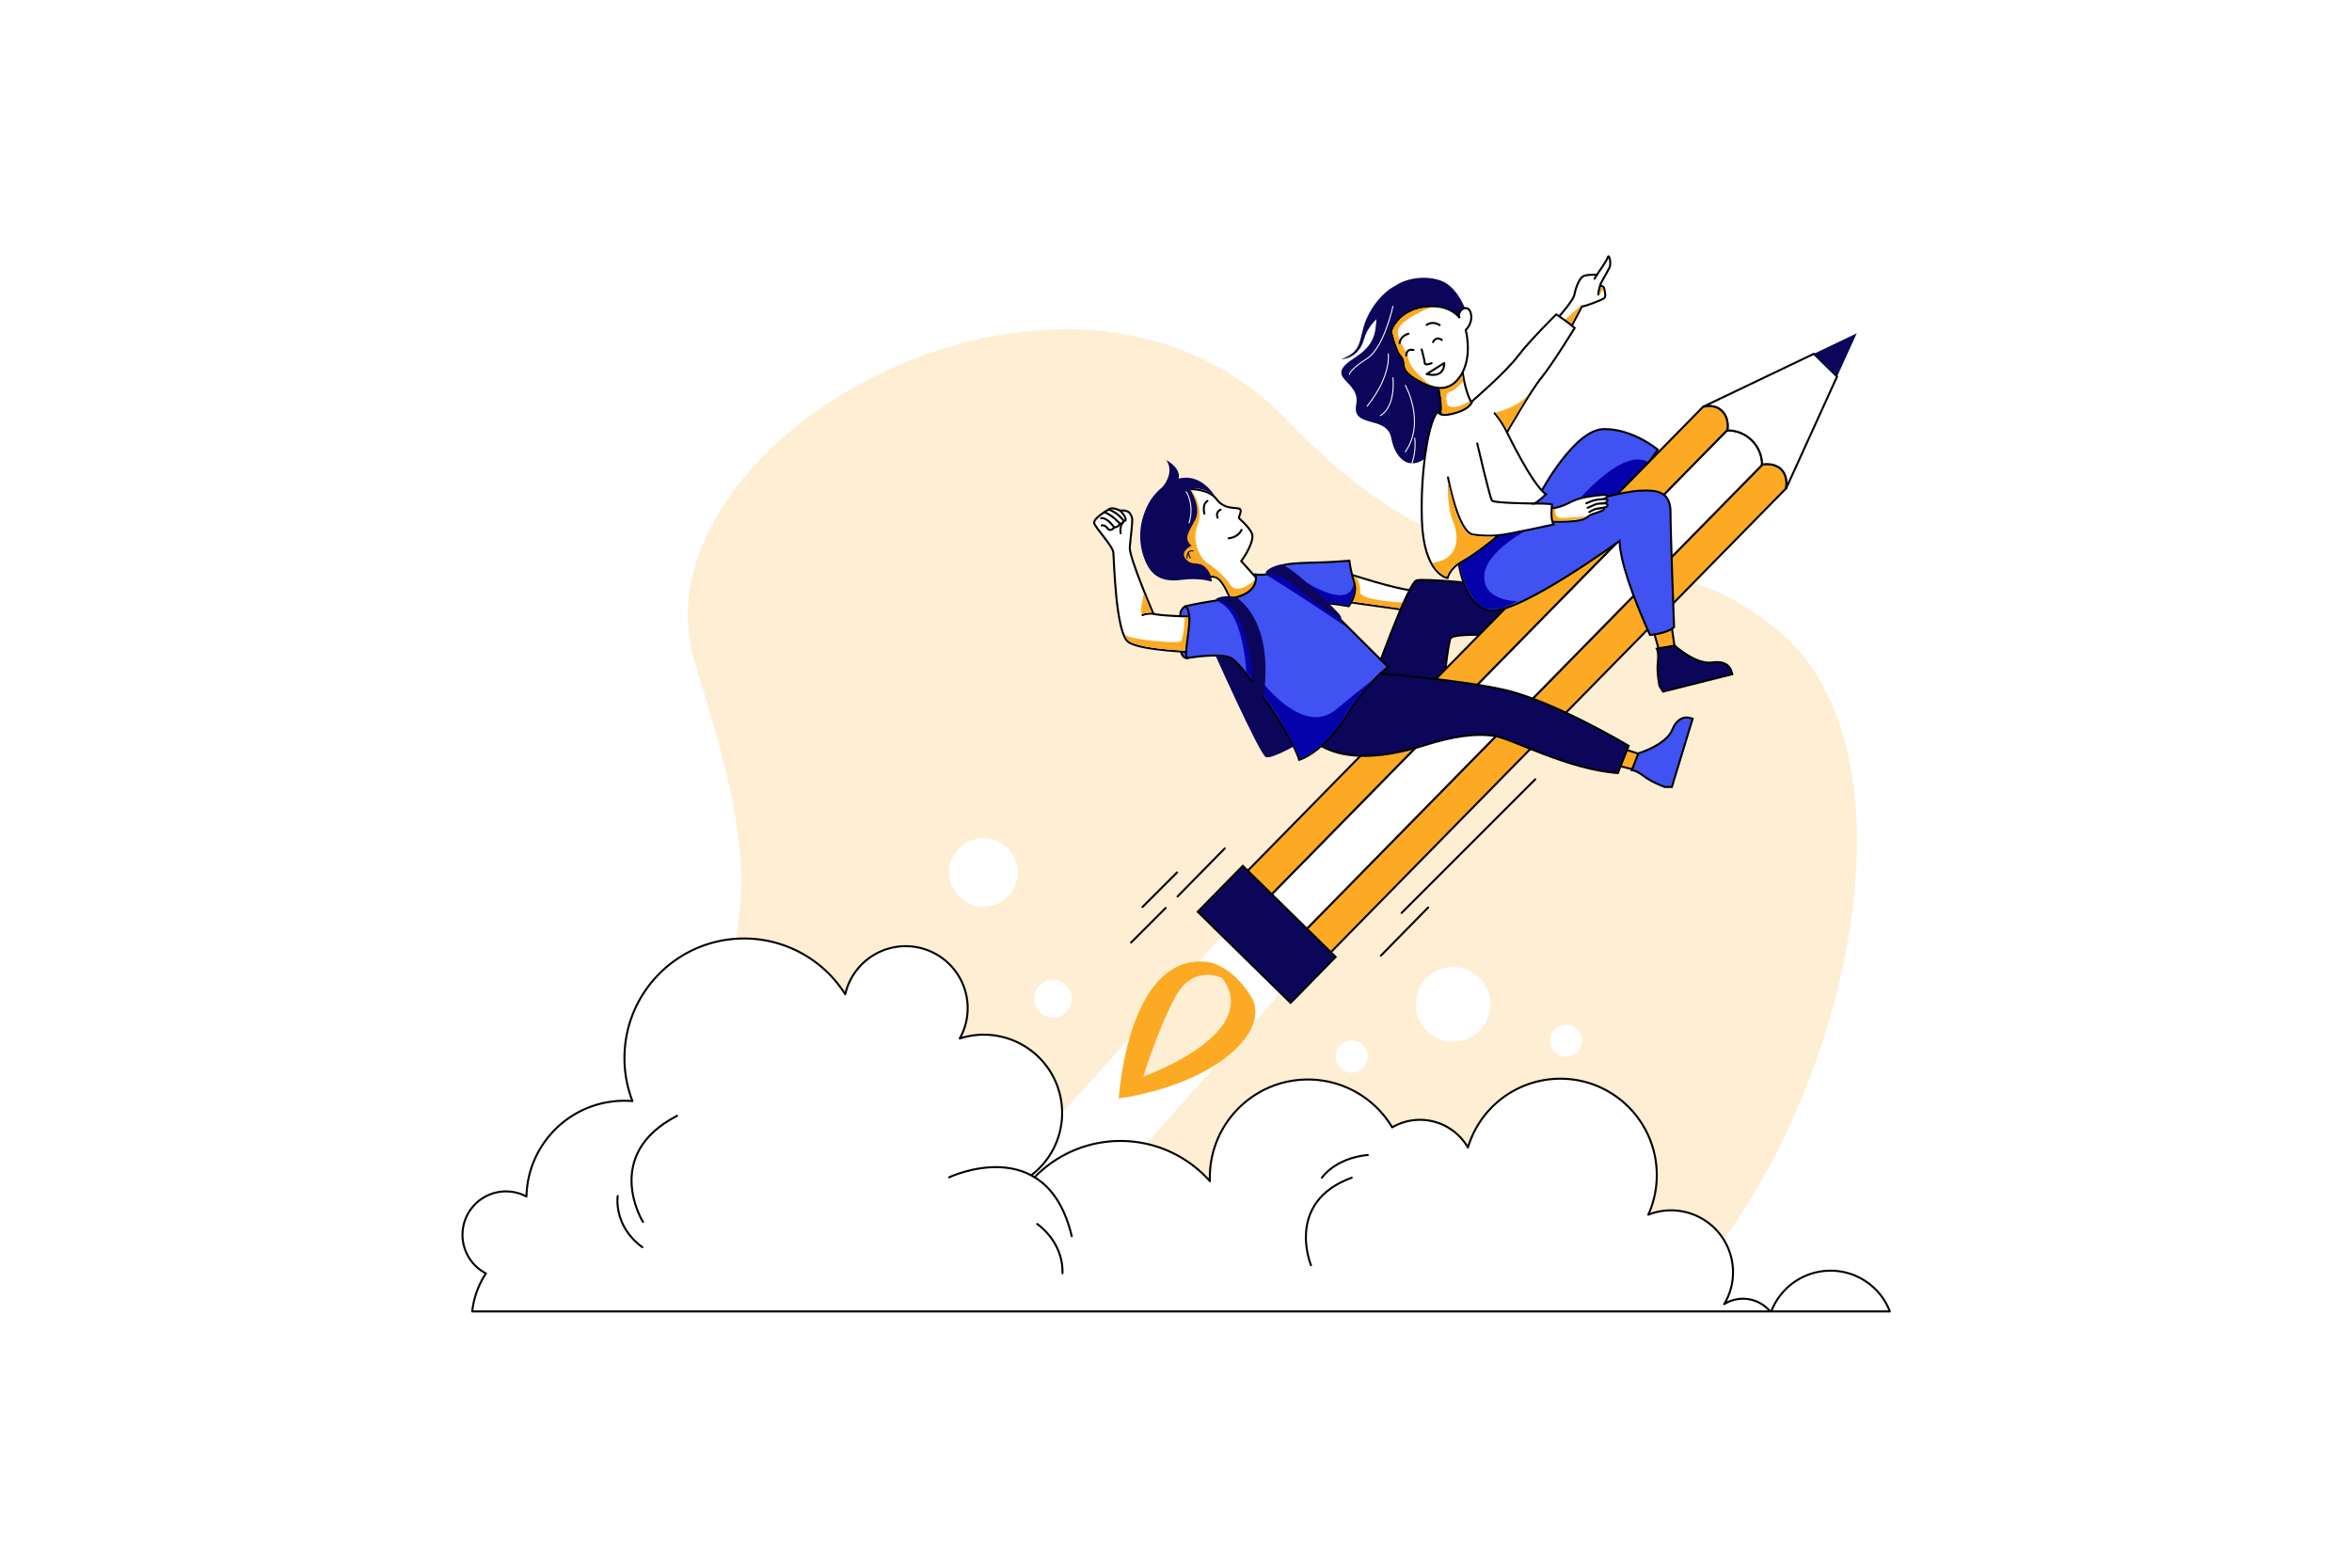 <?xml version="1.0" encoding="utf-8"?>
<svg xmlns="http://www.w3.org/2000/svg" viewBox="0 0 4680 3120">
  <defs>
    <style>.cls-1,.cls-13,.cls-4{fill:#fff;}.cls-2{fill:#feeed3;}.cls-3,.cls-9{fill:#0b065a;}.cls-12,.cls-13,.cls-15,.cls-17,.cls-4,.cls-6,.cls-7,.cls-9{stroke:#000;}.cls-12,.cls-13,.cls-15,.cls-16,.cls-17,.cls-4,.cls-6,.cls-7,.cls-9{stroke-linecap:round;}.cls-15,.cls-16,.cls-17,.cls-4,.cls-6,.cls-7,.cls-9{stroke-miterlimit:10;}.cls-12,.cls-13,.cls-15,.cls-4,.cls-6,.cls-7,.cls-9{stroke-width:4px;}.cls-12,.cls-5,.cls-6{fill:#fcaa23;}.cls-7{fill:#4052f2;}.cls-8{fill:#0502ab;}.cls-10,.cls-15,.cls-16,.cls-17{fill:none;}.cls-11{fill:#fbf4e9;}.cls-12,.cls-13{stroke-linejoin:round;}.cls-14{fill:#faeedd;}.cls-16{stroke:#fff;}.cls-16,.cls-17{stroke-width:2px;}</style>
  </defs>
  <title>02</title>
  <g data-name="Layer 2" id="Layer_2">
    <g data-name="Layer 1" id="Layer_1-2">
      <rect class="cls-1" height="3120" width="4680"/>
      <path class="cls-2" d="M1792.53,2605.17s-466.31-57.35-389.56-436.74,120.31-401.24-19.47-846.48S2124.81,380,2561.6,836.78s675.16,158.66,982.17,423.15S3648.6,2293.17,3307.9,2605.17Z"/>
      <path class="cls-3" d="M2877.53,563.72c-21.57-13.76-68.31-17.21-102.4,5.69,0,0-29.05,13-51.87,56.39s-6,71.66-54.33,89c0,0,33.79.91,45.2-39.71,4.67-16.64,14.61-29.92,24.72-39.82-2.29,25.6-1.79,50.19-43.44,76.79-65.72,42,12.78,43.82,3.2,92.66s61.38,21,69.71,67.1S2813.18,948,2856.54,891s-11-191.25-11-191.25l-77.26-40.17c63.79-84.44,136.14-26.47,136.14-26.47s-1.28-19.46,12-15.78C2916.49,617.32,2904,580.61,2877.53,563.72Z"/>
      <path class="cls-4" d="M2862.47,772.12s7.3,36.25,4.57,44.92,27.38,45.65,27.38,45.65l37.43-54.77s-17.34-21-23.28-82.62S2862.47,772.12,2862.47,772.12Z"/>
      <path class="cls-5" d="M2911.46,758.77s-17.34,19.93-26.93,21.15-7.45,23.58-2.43,27.54,20.54,5.17,41.84-9.43l5.86,12.85s-53.41,24.42-58.43,16.66-2-10.5-2-10.5.34-26.93-6.85-52.94,47-17.8,47-17.8Z"/>
      <path class="cls-4" d="M3088.27,645.58s41.9-44.8,44.54-59.3,10.28-34,18.71-37.15,26.09-2.37,26.09-2.37,20-28.46,21.87-35.31,7.38,12.38,2.9,21.6-19,32.42-18.19,34.79,6.86,0,8.17,7.64,4.22,15.55-1.84,19S3153.63,610,3147.57,610c0,0-30.05,59.56-35.05,60.61S3088.27,645.58,3088.27,645.58Z"/>
      <path class="cls-5" d="M3183.26,569.12s-3,11.4-3,17.13,9.87-10.43,9.87-10.43a5.1,5.1,0,0,0-3.74-4.59C3183.55,570.5,3183.26,569.12,3183.26,569.12Z"/>
      <polygon class="cls-5" points="3106.03 643.51 3146.9 606.82 3122.28 653.48 3106.03 643.51"/>
      <polygon class="cls-6" points="3290.1 1255.28 3307.57 1316.62 3334.13 1300.89 3323.13 1224.88 3290.1 1255.28"/>
      <polygon class="cls-6" points="3232.96 1491.18 3289.05 1509.53 3278.57 1538.59 3216.71 1523.16 3232.96 1491.18"/>
      <path class="cls-7" d="M3067.91,976.29S3133,855.56,3190.32,854s108.43,40.89,108.43,40.89l-95.15,134.46s-219.38,22.54-197.37-27.65S3067.91,976.29,3067.91,976.29Z"/>
      <path class="cls-8" d="M3120.3,1019s110-141.46,164.69-95.32S3221.5,1105.25,3120.3,1019Z"/>
      <path class="cls-4" d="M2678.86,1140.65s101.17,32.85,129.48,33.9,0,41.24,0,41.24L2652.64,1194Z"/>
      <path class="cls-5" d="M2699.08,1149.48s8.35,10.39,7.3,28.74,99.86,22,99.86,22l-4.72,12.84L2669,1193.69l22.4-46.64Z"/>
      <path class="cls-9" d="M2730.75,1359S2801.52,1159,2818.82,1155s125.82,7.17,125.82,7.17l105.85,107.73s-158.8-15.48-164.57,1.24-14.15,98.44-14.15,98.44Z"/>
      <path class="cls-3" d="M2409.41,1284.07s96.54,217.07,109.21,222.58,75.17-32.24,75.17-32.24,67.24-142.07,3.55-176.4S2409.41,1284.07,2409.41,1284.07Z"/>
      <path class="cls-7" d="M2362,1309.8s-16.37,2.36-13.42-36.69S2390.53,1281.49,2362,1309.8Z"/>
      <path class="cls-7" d="M2357.51,1207.05s-15.21,9.44-6,27,54-1,43-13.5S2357.51,1207.05,2357.51,1207.05Z"/>
      <polygon class="cls-1" points="2517.92 1766.92 1847.96 2508.86 2010.47 2580.77 2668.97 1839.12 2517.92 1766.92"/>
      <path class="cls-10" d="M3547.2,937.43a23.29,23.29,0,0,0-9.36-8.25A33,33,0,0,1,3547.2,937.43Z"/>
      <path class="cls-10" d="M3429.83,822l-.31-.45C3429.63,821.68,3429.72,821.84,3429.83,822Z"/>
      <path class="cls-10" d="M3427,818.65c.42.44.82.89,1.21,1.34C3427.79,819.55,3427.41,819.07,3427,818.65Z"/>
      <polygon class="cls-11" points="3505.36 923.91 3506.45 924.99 3506.68 925.12 3506.28 924.72 3506.04 924.48 3505.36 923.91"/>
      <path class="cls-12" d="M3547.2,937.43a33,33,0,0,0-9.36-8.25c-8.16-4.85-18.91-6.74-31.58-4.69,0,.07,0,.15,0,.23l.4.4-.23-.13-911.64,929,47.7,46.81,911.64-929-.22-.35C3556.27,957.62,3553.66,945.84,3547.2,937.43Z"/>
      <path class="cls-13" d="M3505.36,923.91l.68.57.24.24c0-.08,0-.16,0-.23a68.7,68.7,0,0,0-20.51-48.18l-.28.28.21-.36A68.72,68.72,0,0,0,3437,856.51h-.23l.24.22.51.59-1-1-911.65,929,34.89,34.23.19.19,34.88,34.23,911.64-929Z"/>
      <polygon class="cls-14" points="3437 856.73 3436.76 856.51 3436.35 856.1 3436.49 856.33 3437.51 857.32 3437 856.73"/>
      <path class="cls-13" d="M3632.37,726.89l-.19-.19-23-22.55L3388.8,809.53l.35.21c15.44-4.07,29-.22,37.83,8.91.43.42.81.9,1.21,1.34s.91,1,1.33,1.54l.31.45c6.4,8.56,9.36,20.53,7.16,34.53a68.72,68.72,0,0,1,48.69,19.72l-.21.36.28-.28a68.7,68.7,0,0,1,20.51,48.18c12.67-2,23.42-.16,31.58,4.69a23.29,23.29,0,0,1,9.36,8.25c6.46,8.41,9.07,20.19,6.73,34l.22.35,101.21-222.35Z"/>
      <polygon class="cls-3" points="3694.56 663.32 3694.73 662.96 3694.2 663.49 3609.19 704.15 3632.18 726.7 3632.37 726.89 3655.36 749.44 3694.4 663.68 3694.92 663.15 3694.56 663.32"/>
      <path class="cls-12" d="M2524.85,1785.33l911.65-929-.15-.23.41.41h.23c2.2-14-.76-26-7.16-34.53-.11-.14-.2-.3-.31-.45-.42-.54-.89-1-1.33-1.54s-.79-.9-1.21-1.34c-8.85-9.13-22.39-13-37.83-8.91l-.35-.21-911.64,929Z"/>
      <polygon class="cls-9" points="2657.68 1904.52 2599.89 1847.81 2599.89 1847.81 2530.71 1779.92 2530.71 1779.92 2472.93 1723.21 2383.28 1814.57 2440.55 1870.77 2440.54 1870.77 2510.74 1939.65 2510.74 1939.65 2568.03 1995.87 2657.68 1904.52"/>
      <path class="cls-4" d="M2768.32,659.57s7,34.24,18.84,48.84S2784.42,731.23,2810,749s70.58,44.44,99.05-5.93c20.77-36.74,7.46-86.27,7.46-86.27s15.36-14,9.88-34.08-29.21-4.26-21.91,10.35c0,0-23.43-36.52-86.72-18.56C2817.74,614.54,2780.07,626.1,2768.32,659.57Z"/>
      <path class="cls-7" d="M2900.86,1108.76s8.65,102.23,67.63,106.16,254-138.4,254-138.4h0c1.76,40.59,23.59,104.59,60.55,187.15,0,0,33.81-2.36,48-15.73,0,0-7.08-186.62-7.08-229s-29.88-43.9-61.33-42.33-113.1,21.58-129.29,34S2962.2,1016,2900.86,1108.76Z"/>
      <path class="cls-8" d="M3044.94,1051.19s-90.52,45.29-91.57,95.86,65.71,49.17,65.71,49.17-53.47,37.22-84.58-1.22-32.85-99.6-32.85-99.6S3001.6,1027.77,3044.94,1051.19Z"/>
      <path class="cls-4" d="M3078.31,1013.09s22-1.05,41.15-11,30-12.39,55.83-15.72c22.87-3,22.82-.46,22.55,1.31-.63,4.05-7.52,5.57-7.52,5.57s5.88-.33,7.66,1.33c2.19,2-1.19,5.37-6.08,7.12,0,0,6.19-.13,6.76,3.1.84,4.72-7.64,5-9.74,5.86,0,0,4-.7,2.45,3.14s-19.4,7.17-27.78,11.71-8,15.73-86.32,12.06Z"/>
      <path class="cls-5" d="M3094.39,1013s-2,15,8.13,17.22,53.9-2.8,53.9-2.8-5.5,8.3-53.56,8.56l-48.05.27,16-19.93Z"/>
      <path class="cls-4" d="M2861.81,819.65s.87,10.31,27.08,4.2,38.1-16,40.81-25.82c0,0,66.05-56.75,90.42-89s76.54-83.35,76.54-83.35,23.27,15.29,36.63,27.08c0,0-44.75,72.79-66,98.73s-68.7,108.78-68.7,108.78,50.09,104.58,77.62,123.46c0,0-14.42,13.63-22.28,18.34,0,0,30.66,0,34.33,1.84,0,0-4.19,28.83,3.15,39.84,0,0-93.31,20.71-110.09,21.49,0,0-44,37-70.59,51.29s-30.41,33.9-30.41,33.9-47.25-7-51-114S2845.56,827.78,2861.81,819.65Z"/>
      <path class="cls-15" d="M2939.39,882.56s25.17,108.51,29.36,113.76,85.19,5.76,85.19,5.76"/>
      <path class="cls-15" d="M2881.21,950.19s20,109.56,50.1,113.75,50,1.31,50,1.31"/>
      <path class="cls-4" d="M2974,822.62s11.81,12.19,24.61,37.66"/>
      <path class="cls-4" d="M3188.92,1010.65s-13.23,1.39-17.16,3.36-9.44,5-9.44,5"/>
      <path class="cls-4" d="M3191.9,1001.69s-11.64-.32-18,2.4c-6,2.56-14.86,6.56-14.86,6.56"/>
      <path class="cls-4" d="M3190.32,993.24s-14,1.1-18.83,2.55c-5.54,1.66-15.07,5.9-15.07,5.9"/>
      <line class="cls-4" x1="3177.61" x2="3172.86" y1="546.76" y2="554.73"/>
      <path class="cls-4" d="M2367.71,973.51s37.7-1.07,53.21,20.25,39.43,15.33,45.73,19-3.74,16.52-.86,19,26.58,23.67,26.37,35.13c-.38,20.82-22.37,49.82-22.37,49.82l48.64,54.18-59.8,50.19s-20.78-68.87-41.36-72.82-107.86,2.46-103.23-34.42S2318.67,992.17,2367.71,973.51Z"/>
      <path class="cls-5" d="M2367.71,973.51s14.83,11.83,18.68,41.75-14.18,37.41-5.82,68.87c1.38,5.19,7.24,27.87,23,37.23,9,5.34,36.16,28.41,43.48,41,14.52,25,49.63-8,49.63-8s5.26,21.52-27.43,36.42c0,0-14.56,6.82-16.63,7.23,0,0-8.25-25.27-22.84-43.78,0,0-8-9.77-23.31-9s-69.39-17.36-59.45-93.5S2367.71,973.51,2367.71,973.51Z"/>
      <path class="cls-3" d="M2367.71,973.51s23.42,35.54,10.75,60.5-24.45,37.5-7.55,52.09c0,0-24.25,10.8-11.58,26.32s25.79,2.89,39.68,17.25,11.81,28,11.81,28-22.65-8.56-60.66-3.53-59.11-8.09-71.43-37.92c-16.47-39.87-11.62-80,7.11-114.9s82.08-86.17,131.65-14.46C2417.49,986.9,2395,967.06,2367.71,973.51Z"/>
      <path class="cls-4" d="M2378,1227.5s-75-1.92-83-6.12c0,0-48.58-112.36-47-132.28s6.26-51.27,4.46-58.71c-.79-3.26-4.11-9.54-6.42-11.09-7.3-4.89-17.17-3.06-17.17-3.06s-14.68-7.6-21.49-3.15-32.24,18.87-30.15,28.05,36.44,44.82,38,57.92,4.19,160.94,30.14,178.76S2380.84,1298,2380.84,1298Z"/>
      <path class="cls-5" d="M2357.51,1228.81s-2.08,43-8.12,47.7-96.38-2.36-111.06-13.19c0,0,2.63,10,10.1,13.85s32.54,14.42,109.6,17.69l8.39-65.79Z"/>
      <path class="cls-9" d="M2593.79,1449.81s41.92,96.1,241,33.28c57-18,102.27-24.33,140.48-18.17,33.58,5.42,143.43,66.06,243.93,73.67l21.48-54.34s-149.15-89.13-247.34-111.27-269.88-34.18-269.88-34.18Z"/>
      <path class="cls-7" d="M2357.51,1207.05s7.34-1.57,8.91,22-10.49,69.72-4.46,80.73c0,0,65.27-11.53,87.81,0s120.05,150.45,135.25,202.35c0,0,45.61-12.06,92.26-85.45s84.93-99.07,84.93-99.07l-128.44-127.91s28.31,2.62,49.8,6.81c0,0,18.35-23.07,11-47.18a276.75,276.75,0,0,1-9.61-43.51s-18.41,1.77-42.29,2.88c-40,1.87-93.23.64-100.12,11.8-11,17.82-44.34,12.64-44.34,12.64s11.89,39.43-53.93,48.52S2357.51,1207.05,2357.51,1207.05Z"/>
      <path class="cls-8" d="M2600,1159.31s83.31,54,93,3.71a41.16,41.16,0,0,1-2.1,25.25c-5.59,13.28-8.21,15.81-8.21,15.81l-53-7.6Z"/>
      <path class="cls-8" d="M2520.8,1144.93s48.49,28.57,156.48,101.7l-33-34.6-104.32-73.91S2528.4,1143.36,2520.8,1144.93Z"/>
      <path class="cls-8" d="M2517.08,1363.8s78.16,99.86,140.28,49,70.25-56.61,70.25-56.61-35.12,40.1-57.14,76.79-61.34,69.46-83.62,77.07c0,0-28.74-67.63-72.64-126.48C2514.21,1383.58,2512.83,1363.53,2517.08,1363.8Z"/>
      <path class="cls-8" d="M2444.27,1194.21s60.81,67.89,60.28,125.55-13,32.24-13,32.24l-11.65-14.94s-5.24-122.14-56.87-139.7Z"/>
      <path class="cls-3" d="M2422.13,1194.88s33.93-.41,52.8,60.4,16.54,100.58,16.54,100.58-2.21,16.5,7.93,29.08,14.29,1.53,14.29,1.53,27.56-136.69-53.51-197.92c0,0-8.44-2.84-23.65-1.59C2422.75,1188.1,2414.67,1193.45,2422.13,1194.88Z"/>
      <path class="cls-3" d="M2522.49,1142.6s21.9-4,57.29,26.71,87.17,63.45,87.17,63.45,4.53.51,0-7.71-102.51-104.89-119.41-101.48S2509.89,1139.48,2522.49,1142.6Z"/>
      <path class="cls-15" d="M2192.11,1045.86s6-2.89,13.63,7.86c0,0,5.51,3.84,11.28-4.11,0,0,8.12.44,11.27-7.42,0,0,7.07.78,7.34-6,0,0,2.29,1.57,4-.34,0,0,2.68-6.45-10.82-19.58"/>
      <path class="cls-15" d="M2234.46,1039.85s-7,6.44-4.51,21.47"/>
      <path class="cls-4" d="M2295,1221.38s-12.93-1.11-21.67,2.77"/>
      <path class="cls-5" d="M2226.14,2186.11s16.91-286,173.3-271.93c0,0,47.2,1.41,89.47,68.34S2422.69,2156.52,2226.14,2186.11Z"/>
      <path class="cls-2" d="M2432.46,1946.78s-57.45-29.77-93.38,36.45-64.1,159.21-64.1,159.21S2513.15,2059,2432.46,1946.78Z"/>
      <path class="cls-13" d="M3522.11,2610H939.65a170.37,170.37,0,0,1,27.29-75.65,86.47,86.47,0,1,1,80.61-153c2.34-105.68,88.72-190.62,195-190.62,5.35,0,10.63.22,15.87.65a237.62,237.62,0,0,1-15.87-85.57c0-131.45,106.56-238,238-238a237.79,237.79,0,0,1,201.28,111,123.39,123.39,0,1,1,227.88,88,155.78,155.78,0,0,1,118.7,287q6.6,4.28,13.62,8.23a238,238,0,0,1,365.44-11.27c-.09-2.38-.15-4.76-.15-7.16,0-107.79,87.39-195.17,195.19-195.17a195,195,0,0,1,167.65,95.21,110,110,0,0,1,150.72,40.2,191.92,191.92,0,0,1,183.9-137c106,0,191.87,85.89,191.87,191.85a191.19,191.19,0,0,1-16.87,78.8,123.22,123.22,0,0,1,151,178,70.39,70.39,0,0,1,91.34,14.43Z"/>
      <path class="cls-13" d="M3760.41,2610H3524.47a126.36,126.36,0,0,1,235.94,0Z"/>
      <path class="cls-7" d="M3260.1,1499.25s54.64-16.16,67.35-46.9,33.61-23.77,33.61-23.77l7,1.64-41.39,136.07H3312.9s-25.61-9-41.6-21.31-24.18-12.3-24.18-12.3Z"/>
      <path class="cls-9" d="M3332.15,1284.88s42,38.5,74.9,33.54,37.7,16.54,37.7,16.54l2.18,6.82L3309,1376.45l-7.08-11.76s-5.47-26.6-3.18-46.63-1.93-27.06-1.93-27.06Z"/>
      <path class="cls-4" d="M2235.63,1036.16s-11.74-16.77-29.86-22.08"/>
      <path class="cls-4" d="M2228.29,1042.19s-14.48-16.8-30.77-22.89"/>
      <path class="cls-4" d="M2217,1049.61s-13.77-20.27-25.95-18.3"/>
      <path class="cls-5" d="M2276,1181.24l15.53,37.74s-13,.52-19.07,3S2276,1181.24,2276,1181.24Z"/>
      <path class="cls-3" d="M2313.05,969.37s25.55-28.31,7.6-53.69c0,0,39.61,20.12,19.46,47.68S2313.05,969.37,2313.05,969.37Z"/>
      <path class="cls-16" d="M2360.38,978.62s17,25.16,5.59,62.12"/>
      <path class="cls-4" d="M2470.4,1054.43s-5.15,14.67-25.59,16.82"/>
      <path class="cls-4" d="M2396.5,1022.35s-5.2-19.09,6.17-25.34"/>
      <path class="cls-4" d="M2422.83,1030.42s-5.21-10.92,6-16.16"/>
      <path class="cls-4" d="M3184.54,566.12s-3.92,10.65-4.31,20.13"/>
      <path class="cls-16" d="M2771.64,609.57s-17.8,82.64-51.35,103.86-35.37,31.5-35.37,31.5"/>
      <path class="cls-16" d="M2762.36,704.3s7,42.6-42,104.07"/>
      <path class="cls-16" d="M2771.64,751.77s6.85,55.23-24.65,75.32"/>
      <path class="cls-16" d="M2796.29,766.84s41.08,73,0,132.36"/>
      <path class="cls-16" d="M2815,872.08s4.19,25-7,54.34"/>
      <path class="cls-5" d="M2847,611.65s-64.81,25.33-65.5,47.69,18.26,36.29,21.46,56.6,44,50.9,44,50.9-50.89-18-51.58-39.49-8.9-18.48-12.55-28.3-10-28.52-12.78-39.71C2770,659.34,2784.19,612.56,2847,611.65Z"/>
      <path class="cls-5" d="M2881.21,960s-2.32,49.45,9.41,76.28,17,77-41,83.73c0,0,12.62,23.38,29.4,27.84,0,0,2.62-16.78,28.17-31.85s64.62-43.64,66.84-47.83c0,0-37.09.91-49.14-4.07s-23.85-33.55-28-45.74S2881.21,960,2881.21,960Z"/>
      <path class="cls-5" d="M2975.57,821s52.68-11,70-43l-47,78.11S2992.34,840.88,2975.57,821Z"/>
      <circle class="cls-1" cx="2095.06" cy="1987.65" r="37.5"/>
      <circle class="cls-1" cx="2689.69" cy="2102.93" r="32.01"/>
      <circle class="cls-1" cx="3115.93" cy="2070.92" r="32.01"/>
      <circle class="cls-1" cx="2891.28" cy="1998.92" r="74.36"/>
      <circle class="cls-1" cx="1957.02" cy="1736.31" r="68.12"/>
      <line class="cls-4" x1="3054.81" x2="2788.89" y1="1551" y2="1816.93"/>
      <line class="cls-4" x1="2342.09" x2="2273.28" y1="1736.31" y2="1805.11"/>
      <line class="cls-4" x1="2319.47" x2="2250.66" y1="1807.03" y2="1875.84"/>
      <line class="cls-4" x1="2437.01" x2="2343.1" y1="1688.47" y2="1784.14"/>
      <line class="cls-4" x1="2841.69" x2="2747.78" y1="1806.14" y2="1901.81"/>
      <path class="cls-13" d="M1888.68,2343s194.44-92.19,243.89,117.33"/>
      <path class="cls-13" d="M1279.39,2431.84s-83-133.26,67.89-211.2"/>
      <path class="cls-13" d="M1229.11,2380.29s-9.25,59.45,49,101.83"/>
      <path class="cls-13" d="M2063.85,2436s52,34.36,50.28,98"/>
      <path class="cls-13" d="M2608.61,2518.16s-52.38-125.71,81.08-174.32"/>
      <path class="cls-13" d="M2630.4,2343.84s25-38.55,91.31-45.26"/>
      <path class="cls-13" d="M2828.84,695.42s5.87,21.79,6.15,27.38,13.66,0,13.66,0"/>
      <path class="cls-13" d="M2838.74,744.45l35-21.93S2876.34,753.64,2838.74,744.45Z"/>
      <path class="cls-13" d="M2798.33,707.43s-1.17-14.11,14.2-10.93"/>
      <path class="cls-13" d="M2784.85,683s.8-14.08,17.77-18.79"/>
      <path class="cls-13" d="M2838.77,646.65s10.88-9,25.86.29"/>
      <path class="cls-13" d="M2851.5,680.81s5-12.58,17.4-4.29"/>
      <path class="cls-17" d="M2374,1096.58s-12.81-3.63-11.84,14.13"/>
      <path class="cls-17" d="M2364.84,1099.11s0,6.6,3.84,11.42"/>
    </g>
  </g>
</svg>